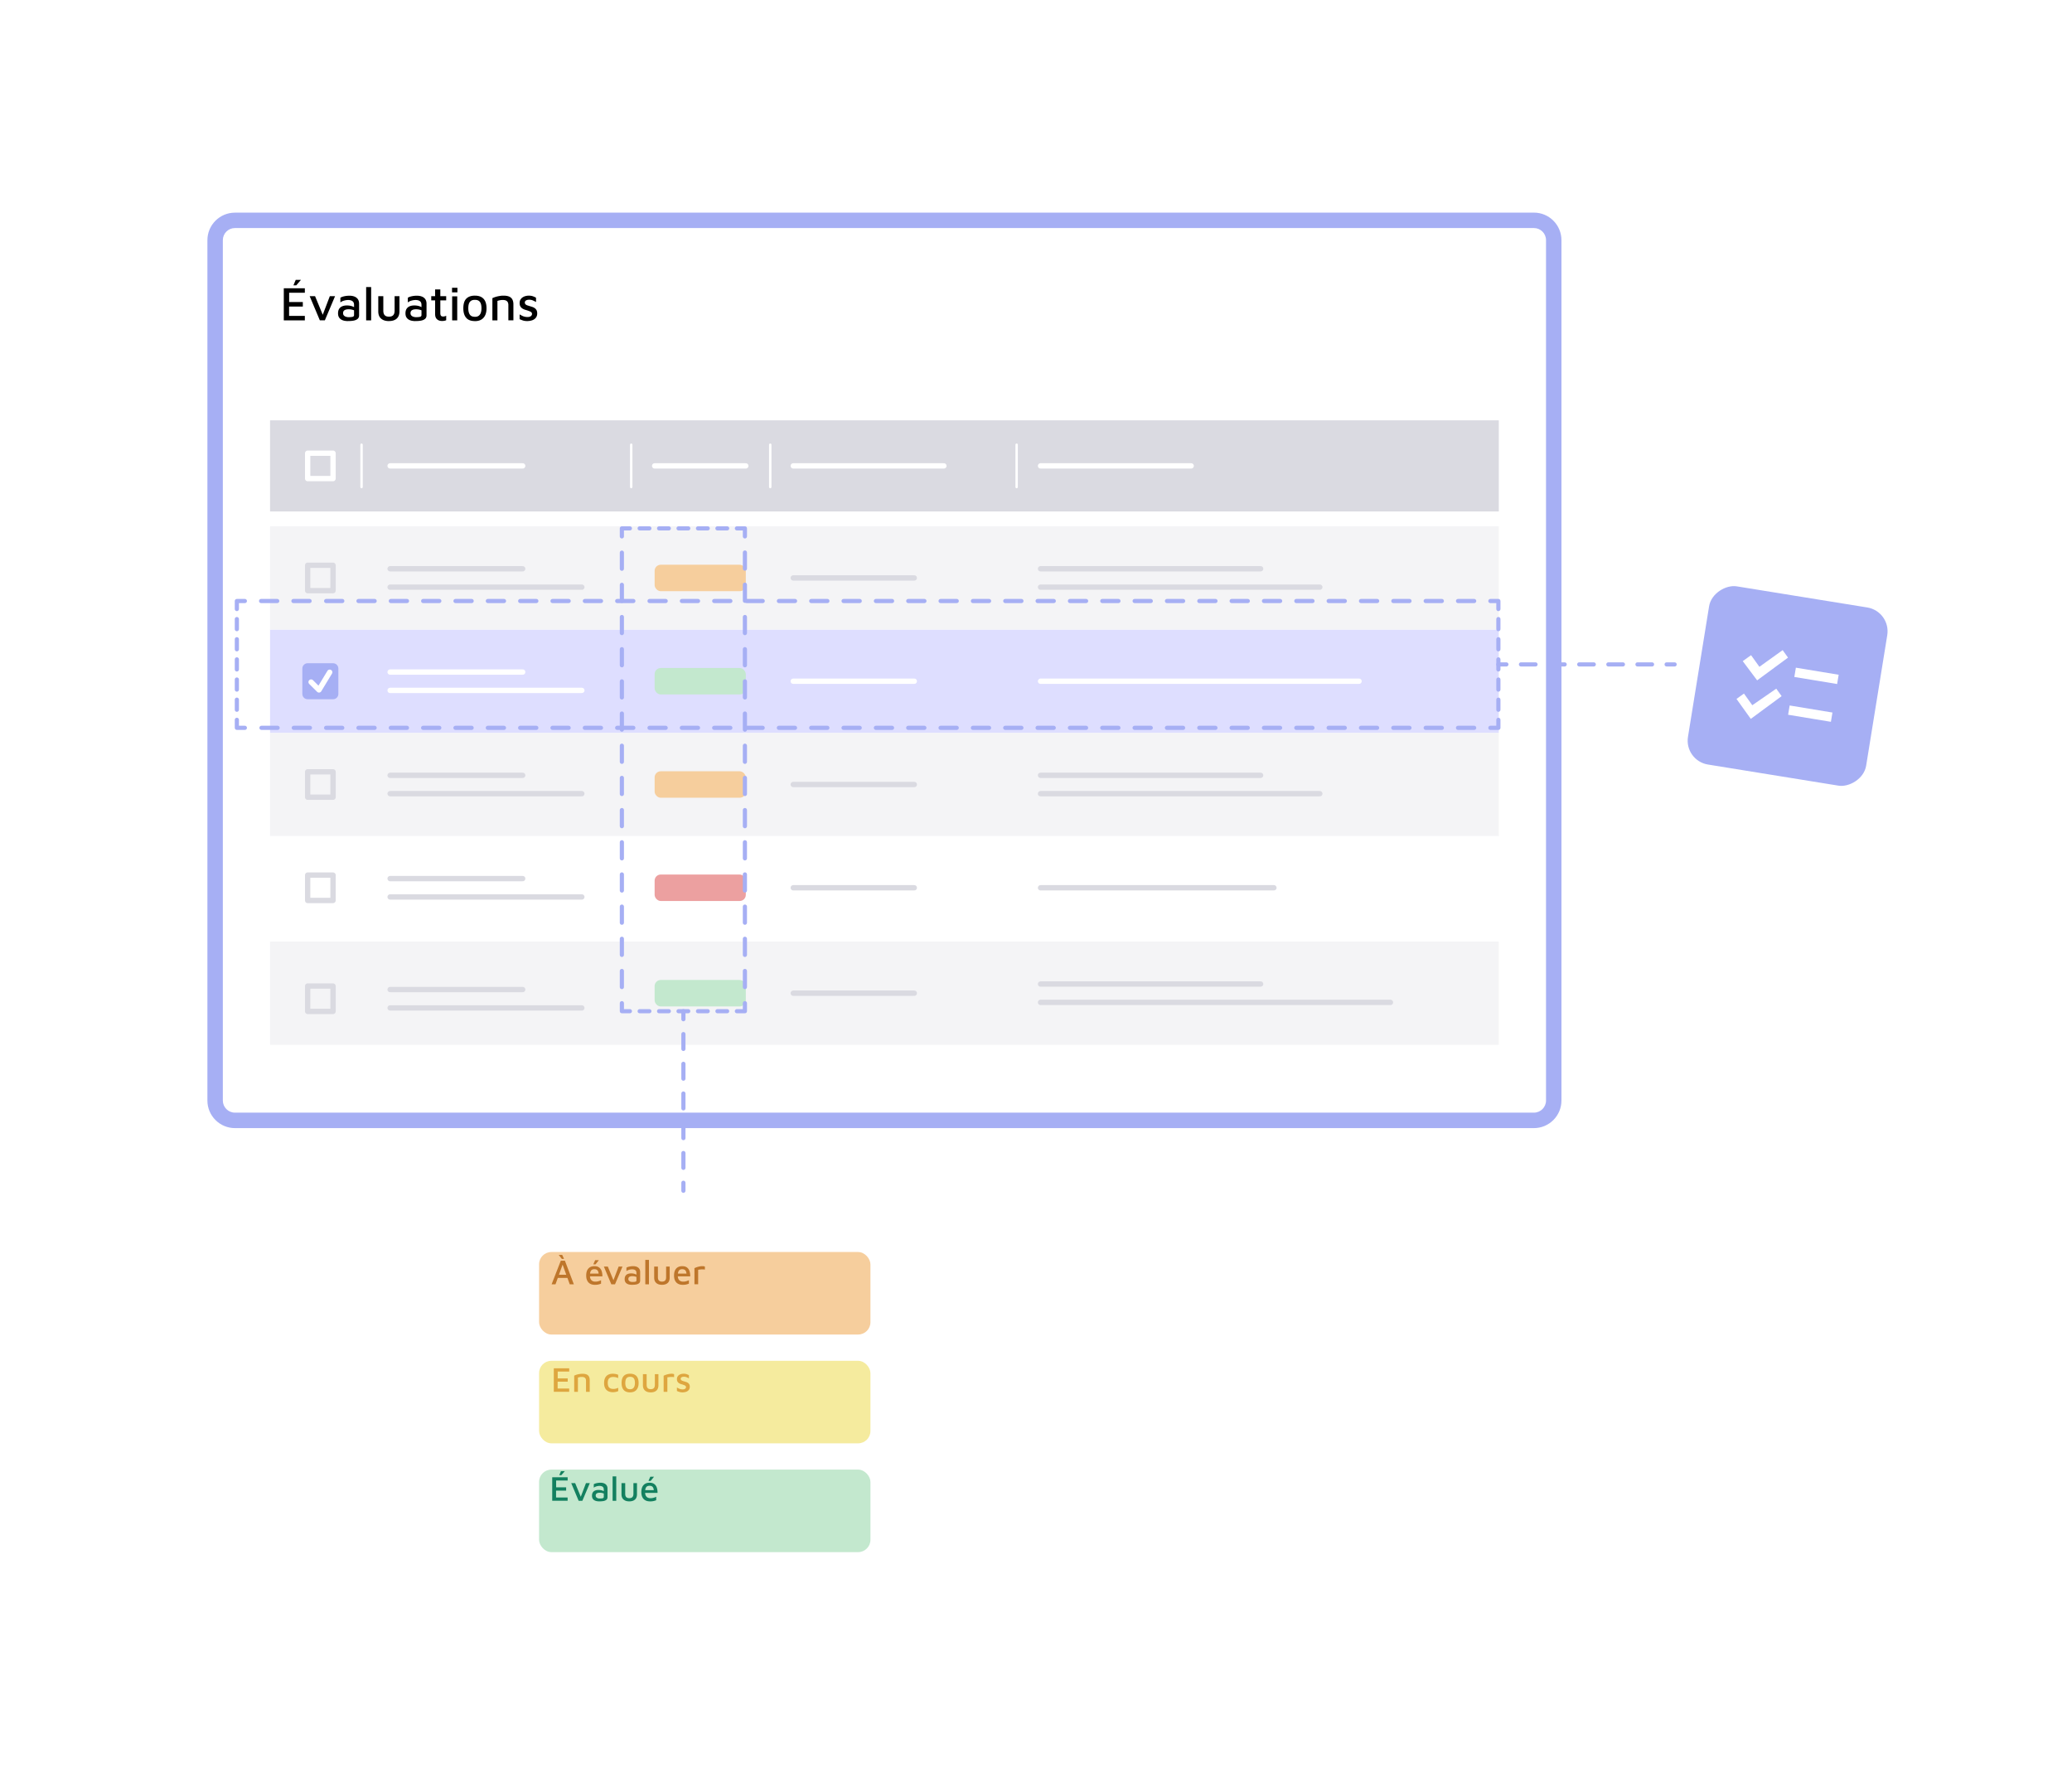 <svg xmlns="http://www.w3.org/2000/svg" id="Calque_1" data-name="Calque 1" viewBox="0 0 645.85 555.41"><defs><filter id="drop-shadow-1" filterUnits="userSpaceOnUse"><feOffset dx="5.24" dy="5.24"/><feGaussianBlur result="blur" stdDeviation="5.24"/><feFlood flood-color="#000" flood-opacity=".2"/><feComposite in2="blur" operator="in"/><feComposite in="SourceGraphic"/></filter><filter id="drop-shadow-2" filterUnits="userSpaceOnUse"><feOffset dx="5.24" dy="5.24"/><feGaussianBlur result="blur-2" stdDeviation="5.24"/><feFlood flood-color="#000" flood-opacity=".2"/><feComposite in2="blur-2" operator="in"/><feComposite in="SourceGraphic"/></filter><filter id="drop-shadow-3" filterUnits="userSpaceOnUse"><feOffset dx="1.42" dy="1.42"/><feGaussianBlur result="blur-3" stdDeviation="1.42"/><feFlood flood-color="#000" flood-opacity=".2"/><feComposite in2="blur-3" operator="in"/><feComposite in="SourceGraphic"/></filter><filter id="drop-shadow-4" filterUnits="userSpaceOnUse"><feOffset dx="6.72" dy="6.72"/><feGaussianBlur result="blur-4" stdDeviation="6.72"/><feFlood flood-color="#000" flood-opacity=".2"/><feComposite in2="blur-4" operator="in"/><feComposite in="SourceGraphic"/></filter><style>.cls-1{stroke-width:.75px}.cls-1,.cls-2,.cls-8{fill:none}.cls-1,.cls-2{stroke:#fff}.cls-1,.cls-2,.cls-8{stroke-linecap:round;stroke-linejoin:round}.cls-10{fill:#f4f4f6}.cls-12{fill:#f6ce9d}.cls-13{fill:#fff}.cls-14{fill:#a6aff4}.cls-15{fill:#be762b}.cls-17{fill:#dea63f}.cls-18{fill:#c3e8ce}.cls-20{fill:#13805f}.cls-2,.cls-8{stroke-width:1.66px}.cls-8{stroke:#dadae1}</style></defs><g style="filter:url(#drop-shadow-1);fill:none"><rect width="417.25" height="280.52" x="61.82" y="63.44" class="cls-13" rx="6.17" ry="6.17"/><path d="M472.89 65.84c2.08 0 3.77 1.69 3.77 3.77v268.18c0 2.08-1.69 3.77-3.77 3.77H67.99c-2.08 0-3.77-1.69-3.77-3.77V69.61c0-2.08 1.69-3.77 3.77-3.77h404.9m0-4.8H67.99c-4.73 0-8.58 3.85-8.58 8.58V337.8c0 4.73 3.85 8.58 8.58 8.58h404.9c4.73 0 8.58-3.85 8.58-8.58V69.61c0-4.73-3.85-8.58-8.58-8.58Z" class="cls-14"/><path d="M78.94 125.77h383v28.41h-383z" style="fill:#dadae1"/><path d="M191.51 133.37v13.2M234.85 133.37v13.2M311.65 133.37v13.2M107.46 133.37v13.2" class="cls-1"/><path d="M116.36 139.97h41.32M198.81 139.97h28.42M242.02 139.97h46.95M319.1 139.97h46.95M90.66 136.02h7.91v7.91h-7.91z" class="cls-2"/><path d="M78.94 191h383v32.19h-383z" style="fill:#dedeff"/><path d="M116.36 204.23h41.32M116.36 209.95h59.76" class="cls-2"/><rect width="28.42" height="8.25" x="198.81" y="202.97" class="cls-18" rx="1.91" ry="1.91"/><path d="M242.02 207.09h37.73M319.1 207.09h99.28" class="cls-2"/><path d="M78.94 223.19h383v32.19h-383z" class="cls-10"/><path d="M90.66 235.33h7.91v7.91h-7.91zM116.36 236.42h41.32M116.36 242.14h59.76M319.1 236.42h68.6M319.1 242.14h87.05" class="cls-8"/><rect width="28.42" height="8.25" x="198.81" y="235.16" class="cls-12" rx="1.91" ry="1.91"/><path d="M242.02 239.28h37.73" class="cls-8"/><path d="M78.94 158.81h383V191h-383z" class="cls-10"/><path d="M90.66 170.95h7.91v7.91h-7.91zM116.36 172.04h41.32M116.36 177.77h59.76M319.1 172.04h68.6M319.1 177.77h87.05" class="cls-8"/><rect width="28.42" height="8.25" x="198.81" y="170.78" class="cls-12" rx="1.91" ry="1.91"/><path d="M242.02 174.9h37.73" class="cls-8"/><path d="M78.94 255.37h383v32.19h-383z" class="cls-13"/><path d="M90.66 267.52h7.91v7.91h-7.91zM116.36 268.61h41.32M116.36 274.33h59.76" class="cls-8"/><rect width="28.42" height="8.25" x="198.81" y="267.34" rx="1.91" ry="1.91" style="fill:#eca0a0"/><path d="M319.1 271.47h72.74M242.02 271.47h37.73" class="cls-8"/><path d="M78.94 288.24h383v32.19h-383z" class="cls-10"/><path d="M90.66 302.1h7.91v7.91h-7.91zM319.1 301.47h68.6M319.1 307.19h109.07M116.36 303.19h41.32M116.36 308.92h59.76" class="cls-8"/><rect width="28.42" height="8.25" x="198.81" y="300.21" class="cls-18" rx="1.91" ry="1.91"/><path d="M242.02 304.33h37.73" class="cls-8"/><rect width="9.57" height="9.57" x="89.83" y="202.31" class="cls-14" rx=".83" ry=".83"/><path d="M98.57 203.14v7.91h-7.91v-7.91h7.91m0-1.66h-7.91c-.92 0-1.66.74-1.66 1.66v7.91c0 .92.74 1.66 1.66 1.66h7.91c.92 0 1.66-.74 1.66-1.66v-7.91c0-.92-.74-1.66-1.66-1.66Z" class="cls-14"/><path d="m91.73 207.35 2.46 2.45 3.34-5.51" style="stroke-width:1.66px;stroke-linecap:round;stroke-linejoin:round;stroke:#fff;fill:none"/></g><path d="M232.19 315.83h-2.5c-.36 0-.65-.29-.65-.65s.29-.65.65-.65h1.85v-1.85c0-.36.29-.65.65-.65s.65.29.65.65v2.5c0 .36-.29.65-.65.65ZM226.66 315.83h-3.03c-.36 0-.65-.29-.65-.65s.29-.65.65-.65h3.03c.36 0 .65.29.65.65s-.29.65-.65.65Zm-6.06 0h-3.03c-.36 0-.65-.29-.65-.65s.29-.65.65-.65h3.03c.36 0 .65.29.65.65s-.29.65-.65.65ZM214.53 315.83h-3.03c-.36 0-.65-.29-.65-.65s.29-.65.65-.65h3.03c.36 0 .65.29.65.65s-.29.65-.65.65Zm-6.06 0h-3.03c-.36 0-.65-.29-.65-.65s.29-.65.65-.65h3.03c.36 0 .65.29.65.65s-.29.65-.65.65Zm-6.06 0h-3.03c-.36 0-.65-.29-.65-.65s.29-.65.65-.65h3.03c.36 0 .65.29.65.65s-.29.65-.65.65ZM196.34 315.83h-2.5c-.36 0-.65-.29-.65-.65v-2.5c0-.36.29-.65.65-.65s.65.29.65.65v1.85h1.85c.36 0 .65.29.65.65s-.29.65-.65.65ZM193.84 308.31c-.36 0-.65-.29-.65-.65v-5.02c0-.36.29-.65.65-.65s.65.29.65.65v5.02c0 .36-.29.65-.65.65Zm0-10.03c-.36 0-.65-.29-.65-.65v-5.02c0-.36.29-.65.65-.65s.65.29.65.65v5.02c0 .36-.29.65-.65.65ZM193.84 288.25c-.36 0-.65-.29-.65-.65v-5.02c0-.36.29-.65.65-.65s.65.29.65.65v5.02c0 .36-.29.65-.65.65Zm0-10.03c-.36 0-.65-.29-.65-.65v-5.02c0-.36.29-.65.65-.65s.65.29.65.65v5.02c0 .36-.29.65-.65.65Zm0-10.03c-.36 0-.65-.29-.65-.65v-5.02c0-.36.29-.65.65-.65s.65.29.65.65v5.02c0 .36-.29.65-.65.65Zm0-10.03c-.36 0-.65-.29-.65-.65v-5.02c0-.36.29-.65.65-.65s.65.29.65.65v5.02c0 .36-.29.65-.65.65Zm0-10.03c-.36 0-.65-.29-.65-.65v-5.02c0-.36.29-.65.65-.65s.65.29.65.65v5.02c0 .36-.29.65-.65.65Zm0-10.03c-.36 0-.65-.29-.65-.65v-5.02c0-.36.29-.65.65-.65s.65.29.65.65v5.02c0 .36-.29.65-.65.65Zm0-10.03c-.36 0-.65-.29-.65-.65v-5.02c0-.36.29-.65.65-.65s.65.29.65.65v5.02c0 .36-.29.65-.65.65Zm0-10.03c-.36 0-.65-.29-.65-.65v-5.02c0-.36.29-.65.65-.65s.65.29.65.65v5.02c0 .36-.29.65-.65.65Zm0-10.03c-.36 0-.65-.29-.65-.65v-5.02c0-.36.29-.65.65-.65s.65.29.65.65v5.02c0 .36-.29.65-.65.65Zm0-10.03c-.36 0-.65-.29-.65-.65v-5.02c0-.36.29-.65.65-.65s.65.29.65.65v5.02c0 .36-.29.65-.65.65Zm0-10.03c-.36 0-.65-.29-.65-.65v-5.02c0-.36.29-.65.65-.65s.65.29.65.65v5.02c0 .36-.29.65-.65.65Zm0-10.03c-.36 0-.65-.29-.65-.65v-5.02c0-.36.29-.65.65-.65s.65.29.65.65v5.02c0 .36-.29.65-.65.65ZM193.84 167.84c-.36 0-.65-.29-.65-.65v-2.5c0-.36.29-.65.65-.65h2.5c.36 0 .65.29.65.65s-.29.65-.65.65h-1.85v1.85c0 .36-.29.65-.65.65ZM208.47 165.34h-3.03c-.36 0-.65-.29-.65-.65s.29-.65.65-.65h3.03c.36 0 .65.29.65.65s-.29.65-.65.65Zm-6.06 0h-3.03c-.36 0-.65-.29-.65-.65s.29-.65.65-.65h3.03c.36 0 .65.29.65.65s-.29.65-.65.65ZM226.66 165.34h-3.03c-.36 0-.65-.29-.65-.65s.29-.65.65-.65h3.03c.36 0 .65.29.65.65s-.29.65-.65.65Zm-6.06 0h-3.03c-.36 0-.65-.29-.65-.65s.29-.65.65-.65h3.03c.36 0 .65.29.65.65s-.29.65-.65.65Zm-6.06 0h-3.03c-.36 0-.65-.29-.65-.65s.29-.65.65-.65h3.03c.36 0 .65.29.65.65s-.29.65-.65.65ZM232.19 167.84c-.36 0-.65-.29-.65-.65v-1.85h-1.85c-.36 0-.65-.29-.65-.65s.29-.65.65-.65h2.5c.36 0 .65.29.65.65v2.5c0 .36-.29.65-.65.65ZM232.19 187.91c-.36 0-.65-.29-.65-.65v-5.02c0-.36.29-.65.65-.65s.65.29.65.65v5.02c0 .36-.29.65-.65.65Zm0-10.03c-.36 0-.65-.29-.65-.65v-5.02c0-.36.29-.65.65-.65s.65.29.65.65v5.02c0 .36-.29.65-.65.65ZM232.19 308.31c-.36 0-.65-.29-.65-.65v-5.02c0-.36.29-.65.65-.65s.65.29.65.65v5.02c0 .36-.29.65-.65.65Zm0-10.03c-.36 0-.65-.29-.65-.65v-5.02c0-.36.29-.65.65-.65s.65.29.65.65v5.02c0 .36-.29.65-.65.65Zm0-10.03c-.36 0-.65-.29-.65-.65v-5.02c0-.36.29-.65.65-.65s.65.29.65.65v5.02c0 .36-.29.65-.65.65Zm0-10.03c-.36 0-.65-.29-.65-.65v-5.02c0-.36.29-.65.65-.65s.65.29.65.65v5.02c0 .36-.29.65-.65.65Zm0-10.03c-.36 0-.65-.29-.65-.65v-5.02c0-.36.29-.65.65-.65s.65.29.65.65v5.02c0 .36-.29.65-.65.65Zm0-10.03c-.36 0-.65-.29-.65-.65v-5.02c0-.36.29-.65.65-.65s.65.29.65.65v5.02c0 .36-.29.65-.65.65Zm0-10.03c-.36 0-.65-.29-.65-.65v-5.02c0-.36.29-.65.65-.65s.65.29.65.65v5.02c0 .36-.29.65-.65.65Zm0-10.03c-.36 0-.65-.29-.65-.65v-5.02c0-.36.29-.65.65-.65s.65.29.65.65v5.02c0 .36-.29.65-.65.65Zm0-10.03c-.36 0-.65-.29-.65-.65v-5.02c0-.36.29-.65.65-.65s.65.29.65.65v5.02c0 .36-.29.65-.65.65Zm0-10.03c-.36 0-.65-.29-.65-.65v-5.02c0-.36.29-.65.65-.65s.65.29.65.65v5.02c0 .36-.29.65-.65.65Zm0-10.03c-.36 0-.65-.29-.65-.65v-5.02c0-.36.29-.65.65-.65s.65.29.65.65v5.02c0 .36-.29.65-.65.65Zm0-10.03c-.36 0-.65-.29-.65-.65v-5.02c0-.36.29-.65.65-.65s.65.29.65.65v5.02c0 .36-.29.65-.65.65Z" class="cls-14"/><g style="filter:url(#drop-shadow-2);fill:none"><rect width="111.53" height="118.42" x="157.25" y="371.14" class="cls-13" rx="3.57" ry="3.57"/><g style="filter:url(#drop-shadow-3);fill:none"><rect width="103.29" height="25.72" x="161.37" y="383.58" class="cls-12" rx="3.84" ry="3.84"/><rect width="103.29" height="25.72" x="161.37" y="417.49" rx="3.84" ry="3.84" style="fill:#f5eb9e"/><rect width="103.29" height="25.72" x="161.37" y="451.4" class="cls-18" rx="3.84" ry="3.84"/></g></g><path d="m171.94 400.3 2.86-7.34h1.29l2.78 7.34h-1.28l-2.45-6.74.46-.04-2.45 6.79h-1.21Zm1.41-1.99.35-.99h3.49l.1.99h-3.94Zm1.78-5.92-.98-1.25h1.09l.57 1.25h-.68ZM185.37 400.46c-.54 0-1.01-.11-1.41-.33-.4-.22-.71-.55-.92-.98-.22-.43-.32-.96-.32-1.58 0-.96.23-1.69.68-2.18.45-.5 1.08-.74 1.89-.74.59 0 1.07.13 1.44.4.37.26.63.63.8 1.11.16.47.24 1.02.24 1.66h-4.34l-.03-.86h3.5l-.28.27c-.02-.56-.14-.98-.35-1.24-.21-.26-.55-.39-1-.39-.29 0-.54.06-.75.18-.21.12-.36.33-.47.62-.11.29-.16.69-.16 1.19 0 .62.14 1.08.43 1.4.29.32.71.48 1.26.48.25 0 .48-.02.7-.07s.42-.1.6-.17.34-.14.47-.2v1.07c-.26.11-.55.2-.87.27-.32.07-.69.1-1.09.1Zm-.43-6.38.57-1.3h1.16l-1.04 1.3h-.68ZM190.55 400.3l-2.32-5.52h1.23l1.89 4.59-.28.03 1.76-4.62h1.2l-2.33 5.52h-1.15ZM196.96 400.46c-.29 0-.56-.03-.82-.08s-.5-.15-.72-.28c-.22-.13-.39-.31-.52-.54s-.19-.52-.19-.86c0-.41.08-.75.24-1.01.16-.26.39-.46.69-.59.3-.13.66-.2 1.08-.2.28 0 .53.02.75.07.22.04.43.1.61.18.18.08.33.16.46.26l.12.76c-.16-.11-.38-.2-.65-.28a3.07 3.07 0 0 0-.88-.12c-.42 0-.74.07-.95.22-.22.15-.32.37-.32.66 0 .22.06.4.19.53.12.14.28.23.47.3.19.06.38.09.59.09.43 0 .75-.03.96-.09.21-.06.31-.19.31-.41v-2.31c0-.39-.12-.67-.35-.85-.23-.18-.57-.27-1-.27-.31 0-.63.05-.96.15-.33.1-.6.24-.81.41v-1.08c.21-.14.5-.25.9-.34.39-.08.8-.13 1.22-.13.21 0 .41.02.62.06.21.04.41.1.59.19.18.08.35.2.49.34s.25.32.34.52c.08.21.12.45.12.73v2.64c0 .36-.11.64-.34.83-.22.19-.53.33-.91.4s-.81.1-1.3.1ZM202.28 400.3h-1.14v-7.61h1.14v7.61ZM206.35 400.46c-.51 0-.94-.08-1.3-.25-.36-.17-.64-.41-.84-.74-.2-.33-.3-.74-.3-1.23v-3.46h1.16v3.3c0 .47.1.82.31 1.04.21.22.53.34.97.34s.76-.11.97-.34c.21-.22.31-.57.31-1.04v-3.3h1.11v3.46c0 .73-.21 1.29-.63 1.66-.42.37-1.01.56-1.77.56ZM212.75 400.46c-.54 0-1.01-.11-1.41-.33-.4-.22-.71-.55-.92-.98-.22-.43-.32-.96-.32-1.58 0-.96.23-1.69.68-2.18.45-.5 1.08-.74 1.89-.74.59 0 1.07.13 1.44.4.37.26.63.63.8 1.11.16.47.24 1.02.24 1.66h-4.34l-.03-.86h3.5l-.28.27c-.02-.56-.14-.98-.35-1.24-.21-.26-.55-.39-1-.39-.29 0-.54.06-.75.18-.21.12-.36.33-.47.62-.11.29-.16.69-.16 1.19 0 .62.14 1.08.43 1.4.29.32.71.48 1.26.48.25 0 .48-.02.7-.07s.42-.1.6-.17.34-.14.47-.2v1.07c-.26.11-.55.2-.87.27-.32.07-.69.1-1.09.1ZM216.46 400.3v-5.02c.1-.06.27-.14.53-.24.26-.1.56-.19.91-.27.35-.08.71-.12 1.07-.12.18 0 .33.01.45.04s.22.06.3.1v.92c-.17-.02-.34-.04-.53-.05-.18-.01-.37-.01-.55 0s-.36.03-.54.05c-.18.02-.34.04-.48.07v4.51h-1.16Z" class="cls-15"/><path d="M172.62 433.83v-7.34h4.81v1.02h-3.59v2.12h3.12v1.03h-3.14v2.13h3.6v1.02h-4.81ZM179.01 428.76c.16-.08.34-.16.54-.23s.42-.13.64-.18.46-.09.69-.12c.23-.03.46-.04.68-.04.52 0 .95.07 1.28.21.33.14.58.36.74.66s.24.67.24 1.12v3.65h-1.16v-3.5c0-.14-.02-.28-.05-.41a.872.872 0 0 0-.19-.37.94.94 0 0 0-.4-.27c-.17-.07-.4-.1-.68-.1-.2 0-.4.02-.61.05-.21.04-.41.09-.59.15v4.44h-1.16v-5.07ZM191.01 433.94c-.34 0-.67-.05-.99-.14s-.61-.25-.87-.47c-.26-.22-.47-.51-.62-.87-.15-.36-.23-.82-.23-1.36s.07-1.02.22-1.4c.15-.37.35-.67.6-.9.26-.22.55-.38.87-.48.33-.1.66-.14 1.01-.14.29 0 .59.03.88.08.29.06.56.14.81.25v1.03c-.25-.11-.5-.2-.75-.26s-.51-.09-.78-.09c-.57 0-1 .14-1.29.43-.29.29-.43.75-.43 1.39s.14 1.14.41 1.45c.28.3.72.46 1.35.46.27 0 .54-.03.79-.1.26-.07.49-.16.71-.26v1.03c-.26.12-.52.21-.8.26-.28.06-.58.09-.89.09ZM196.4 433.99c-.89 0-1.56-.25-2-.76-.44-.51-.65-1.23-.65-2.17 0-1 .23-1.73.68-2.19.45-.47 1.1-.7 1.95-.7.61 0 1.11.11 1.51.34s.69.55.88.98.29.96.29 1.57c0 .93-.23 1.65-.69 2.16-.46.51-1.11.76-1.96.76Zm-.01-.98c.37 0 .67-.08.89-.25s.38-.39.48-.69c.1-.29.15-.63.15-1.01 0-.42-.05-.78-.15-1.07-.1-.29-.26-.5-.48-.64-.22-.14-.51-.21-.88-.21s-.66.08-.88.23c-.22.15-.38.37-.47.66s-.14.63-.14 1.03c0 .61.11 1.09.34 1.43s.61.52 1.16.52ZM202.84 433.99c-.51 0-.94-.08-1.3-.25-.36-.17-.64-.41-.84-.74-.2-.33-.3-.74-.3-1.23v-3.46h1.16v3.3c0 .47.1.82.31 1.04.21.22.53.34.97.34s.76-.11.97-.34c.21-.22.31-.57.31-1.04v-3.3h1.11v3.46c0 .73-.21 1.29-.63 1.66-.42.37-1.01.56-1.77.56ZM206.86 433.83v-5.02c.1-.06.27-.14.53-.24.26-.1.56-.19.91-.27.35-.08.71-.12 1.07-.12.18 0 .33.01.45.04s.22.06.3.1v.92c-.17-.02-.34-.04-.53-.05-.18-.01-.37-.01-.55 0s-.36.03-.54.05c-.18.02-.34.04-.48.07v4.51h-1.16ZM212.82 433.99c-.4 0-.73-.04-1.01-.13-.28-.08-.54-.19-.81-.31v-1.09c.19.12.38.22.56.31a2.82 2.82 0 0 0 1.26.29c.32 0 .56-.07.74-.2.18-.13.27-.3.27-.5 0-.17-.06-.3-.17-.4-.11-.1-.26-.18-.43-.24s-.36-.13-.55-.2c-.2-.05-.4-.11-.59-.18-.2-.07-.38-.16-.54-.29s-.3-.28-.4-.47c-.1-.19-.15-.43-.15-.7 0-.31.06-.57.19-.79.12-.22.29-.39.49-.53s.43-.23.67-.3c.25-.06.49-.09.72-.09.39 0 .71.05.95.14.25.09.49.19.72.32v.99c-.25-.14-.5-.26-.74-.36s-.51-.15-.81-.15c-.29 0-.52.05-.72.16-.19.11-.29.26-.29.47 0 .18.05.32.16.42s.25.18.42.24c.17.06.36.12.56.18.18.06.37.12.57.18.2.06.38.15.55.27.17.12.31.27.41.46.11.19.16.44.16.75 0 .41-.12.74-.32 1-.21.26-.48.44-.82.56-.34.12-.69.18-1.05.18Z" class="cls-17"/><path d="M172.13 467.79v-7.34h4.81v1.02h-3.59v2.12h3.12v1.03h-3.14v2.13h3.6v1.02h-4.81Zm2.2-8 .53-1.25h1.2l-1.08 1.25h-.65ZM180.37 467.79l-2.32-5.52h1.23l1.89 4.59-.28.03 1.76-4.62h1.2l-2.33 5.52h-1.15ZM186.78 467.96c-.29 0-.56-.03-.82-.08s-.5-.15-.72-.28c-.22-.13-.39-.31-.52-.54s-.19-.52-.19-.86c0-.41.08-.75.24-1.01.16-.26.39-.46.69-.59.3-.13.66-.2 1.08-.2.28 0 .53.02.75.07.22.04.43.1.61.18.18.08.33.16.46.26l.12.76c-.16-.11-.38-.2-.65-.28a3.07 3.07 0 0 0-.88-.12c-.42 0-.74.07-.95.22-.22.15-.32.37-.32.66 0 .22.06.4.19.53.12.14.28.23.47.3.19.06.38.09.59.09.43 0 .75-.03.96-.09.21-.06.31-.19.31-.41v-2.31c0-.39-.12-.67-.35-.85-.23-.18-.57-.27-1-.27-.31 0-.63.05-.96.15-.33.1-.6.24-.81.41v-1.08c.21-.14.5-.25.9-.34.39-.08.8-.13 1.22-.13.21 0 .41.02.62.06.21.04.41.1.59.19.18.08.35.2.49.34s.25.32.34.52c.08.21.12.45.12.73v2.64c0 .36-.11.64-.34.83-.22.19-.53.33-.91.4s-.81.1-1.3.1ZM192.09 467.79h-1.14v-7.61h1.14v7.61ZM196.16 467.96c-.51 0-.94-.08-1.3-.25-.36-.17-.64-.41-.84-.74-.2-.33-.3-.74-.3-1.23v-3.46h1.16v3.3c0 .47.1.82.31 1.04.21.22.53.34.97.34s.76-.11.97-.34c.21-.22.31-.57.31-1.04v-3.3h1.11v3.46c0 .73-.21 1.29-.63 1.66-.42.37-1.01.56-1.77.56ZM202.56 467.96c-.54 0-1.01-.11-1.41-.33-.4-.22-.71-.55-.92-.98-.22-.43-.32-.96-.32-1.58 0-.96.23-1.69.68-2.18.45-.5 1.08-.74 1.89-.74.59 0 1.07.13 1.44.4.37.26.63.63.8 1.11.16.47.24 1.02.24 1.66h-4.34l-.03-.86h3.5l-.28.27c-.02-.56-.14-.98-.35-1.24-.21-.26-.55-.39-1-.39-.29 0-.54.06-.75.18-.21.12-.36.33-.47.62-.11.29-.16.69-.16 1.19 0 .62.14 1.08.43 1.4.29.32.71.48 1.26.48.25 0 .48-.02.7-.07s.42-.1.6-.17.34-.14.47-.2v1.07c-.26.11-.55.2-.87.27-.32.07-.69.1-1.09.1Zm-.43-6.38.57-1.3h1.16l-1.04 1.3h-.68Z" class="cls-20"/><path d="M213.02 318.33c-.36 0-.65-.29-.65-.65v-2.5c0-.36.29-.65.65-.65s.65.29.65.65v2.5c0 .36-.29.65-.65.65ZM213.02 336.86c-.36 0-.65-.29-.65-.65v-4.63c0-.36.29-.65.65-.65s.65.29.65.65v4.63c0 .36-.29.65-.65.65Zm0-9.27c-.36 0-.65-.29-.65-.65v-4.63c0-.36.29-.65.65-.65s.65.29.65.65v4.63c0 .36-.29.65-.65.65ZM213.02 364.66c-.36 0-.65-.29-.65-.65v-4.63c0-.36.29-.65.65-.65s.65.29.65.65v4.63c0 .36-.29.65-.65.65Zm0-9.27c-.36 0-.65-.29-.65-.65v-4.63c0-.36.29-.65.65-.65s.65.29.65.65v4.63c0 .36-.29.65-.65.65Zm0-9.27c-.36 0-.65-.29-.65-.65v-4.63c0-.36.29-.65.65-.65s.65.29.65.65v4.63c0 .36-.29.65-.65.65ZM213.02 371.8c-.36 0-.65-.29-.65-.65v-2.5c0-.36.29-.65.65-.65s.65.29.65.65v2.5c0 .36-.29.65-.65.65ZM469.55 207.74h-2.5c-.36 0-.65-.29-.65-.65s.29-.65.65-.65h2.5c.36 0 .65.29.65.65s-.29.65-.65.65ZM487.71 207.74h-4.54c-.36 0-.65-.29-.65-.65s.29-.65.65-.65h4.54c.36 0 .65.29.65.65s-.29.65-.65.65Zm-9.08 0h-4.54c-.36 0-.65-.29-.65-.65s.29-.65.65-.65h4.54c.36 0 .65.29.65.65s-.29.65-.65.65ZM514.95 207.74h-4.54c-.36 0-.65-.29-.65-.65s.29-.65.65-.65h4.54c.36 0 .65.29.65.65s-.29.65-.65.65Zm-9.08 0h-4.54c-.36 0-.65-.29-.65-.65s.29-.65.65-.65h4.54c.36 0 .65.29.65.65s-.29.65-.65.65Zm-9.08 0h-4.54c-.36 0-.65-.29-.65-.65s.29-.65.65-.65h4.54c.36 0 .65.29.65.65s-.29.65-.65.65ZM521.99 207.74h-2.5c-.36 0-.65-.29-.65-.65s.29-.65.65-.65h2.5c.36 0 .65.29.65.65s-.29.65-.65.65ZM467.05 227.51h-2.5c-.36 0-.65-.29-.65-.65s.29-.65.65-.65h1.85v-1.85c0-.36.29-.65.65-.65s.65.29.65.65v2.5c0 .36-.29.65-.65.65ZM459.51 227.51h-5.04c-.36 0-.65-.29-.65-.65s.29-.65.65-.65h5.04c.36 0 .65.29.65.65s-.29.65-.65.65Zm-10.08 0h-5.04c-.36 0-.65-.29-.65-.65s.29-.65.65-.65h5.04c.36 0 .65.29.65.65s-.29.65-.65.65ZM439.34 227.51h-5.04c-.36 0-.65-.29-.65-.65s.29-.65.65-.65h5.04c.36 0 .65.29.65.65s-.29.65-.65.65Zm-10.08 0h-5.04c-.36 0-.65-.29-.65-.65s.29-.65.65-.65h5.04c.36 0 .65.29.65.65s-.29.65-.65.65Zm-10.08 0h-5.04c-.36 0-.65-.29-.65-.65s.29-.65.65-.65h5.04c.36 0 .65.29.65.65s-.29.65-.65.65Zm-10.08 0h-5.04c-.36 0-.65-.29-.65-.65s.29-.65.65-.65h5.04c.36 0 .65.29.65.65s-.29.65-.65.65Zm-10.08 0h-5.04c-.36 0-.65-.29-.65-.65s.29-.65.65-.65h5.04c.36 0 .65.29.65.65s-.29.65-.65.65Zm-10.08 0h-5.04c-.36 0-.65-.29-.65-.65s.29-.65.65-.65h5.04c.36 0 .65.29.65.65s-.29.65-.65.65Zm-10.08 0h-5.04c-.36 0-.65-.29-.65-.65s.29-.65.65-.65h5.04c.36 0 .65.29.65.65s-.29.65-.65.65Zm-10.08 0h-5.04c-.36 0-.65-.29-.65-.65s.29-.65.65-.65h5.04c.36 0 .65.29.65.65s-.29.65-.65.65Zm-10.08 0h-5.04c-.36 0-.65-.29-.65-.65s.29-.65.65-.65h5.04c.36 0 .65.29.65.65s-.29.65-.65.65Zm-10.08 0h-5.04c-.36 0-.65-.29-.65-.65s.29-.65.65-.65h5.04c.36 0 .65.29.65.65s-.29.65-.65.65Zm-10.08 0h-5.04c-.36 0-.65-.29-.65-.65s.29-.65.65-.65h5.04c.36 0 .65.29.65.65s-.29.65-.65.65Zm-10.08 0h-5.04c-.36 0-.65-.29-.65-.65s.29-.65.65-.65h5.04c.36 0 .65.29.65.65s-.29.65-.65.65Zm-10.08 0h-5.04c-.36 0-.65-.29-.65-.65s.29-.65.65-.65h5.04c.36 0 .65.29.65.65s-.29.65-.65.65Zm-10.08 0h-5.04c-.36 0-.65-.29-.65-.65s.29-.65.65-.65h5.04c.36 0 .65.29.65.65s-.29.65-.65.65Zm-10.08 0h-5.04c-.36 0-.65-.29-.65-.65s.29-.65.65-.65h5.04c.36 0 .65.29.65.65s-.29.65-.65.65Zm-10.08 0h-5.04c-.36 0-.65-.29-.65-.65s.29-.65.65-.65h5.04c.36 0 .65.29.65.65s-.29.65-.65.65Zm-10.08 0h-5.04c-.36 0-.65-.29-.65-.65s.29-.65.65-.65h5.04c.36 0 .65.29.65.65s-.29.65-.65.65Zm-10.08 0h-5.04c-.36 0-.65-.29-.65-.65s.29-.65.65-.65h5.04c.36 0 .65.29.65.65s-.29.65-.65.65Zm-10.08 0h-5.04c-.36 0-.65-.29-.65-.65s.29-.65.65-.65h5.04c.36 0 .65.29.65.65s-.29.65-.65.65Zm-10.08 0h-5.04c-.36 0-.65-.29-.65-.65s.29-.65.65-.65h5.04c.36 0 .65.29.65.65s-.29.65-.65.65Zm-10.08 0h-5.04c-.36 0-.65-.29-.65-.65s.29-.65.65-.65h5.04c.36 0 .65.29.65.65s-.29.65-.65.65Zm-10.08 0h-5.04c-.36 0-.65-.29-.65-.65s.29-.65.65-.65h5.04c.36 0 .65.29.65.65s-.29.65-.65.65Zm-10.08 0h-5.04c-.36 0-.65-.29-.65-.65s.29-.65.65-.65h5.04c.36 0 .65.29.65.65s-.29.65-.65.65Zm-10.08 0h-5.04c-.36 0-.65-.29-.65-.65s.29-.65.65-.65h5.04c.36 0 .65.29.65.65s-.29.65-.65.65Zm-10.08 0h-5.04c-.36 0-.65-.29-.65-.65s.29-.65.65-.65h5.04c.36 0 .65.29.65.65s-.29.65-.65.65Zm-10.08 0h-5.04c-.36 0-.65-.29-.65-.65s.29-.65.65-.65h5.04c.36 0 .65.29.65.65s-.29.65-.65.65Zm-10.08 0h-5.04c-.36 0-.65-.29-.65-.65s.29-.65.65-.65h5.04c.36 0 .65.29.65.65s-.29.65-.65.65Zm-10.08 0h-5.04c-.36 0-.65-.29-.65-.65s.29-.65.65-.65h5.04c.36 0 .65.29.65.65s-.29.65-.65.65Zm-10.08 0h-5.04c-.36 0-.65-.29-.65-.65s.29-.65.65-.65h5.04c.36 0 .65.29.65.65s-.29.65-.65.65Zm-10.08 0h-5.04c-.36 0-.65-.29-.65-.65s.29-.65.65-.65h5.04c.36 0 .65.29.65.65s-.29.65-.65.65Zm-10.08 0h-5.04c-.36 0-.65-.29-.65-.65s.29-.65.65-.65h5.04c.36 0 .65.29.65.65s-.29.65-.65.65Zm-10.08 0h-5.04c-.36 0-.65-.29-.65-.65s.29-.65.65-.65h5.04c.36 0 .65.29.65.65s-.29.65-.65.65Zm-10.08 0h-5.04c-.36 0-.65-.29-.65-.65s.29-.65.65-.65h5.04c.36 0 .65.29.65.65s-.29.65-.65.65Zm-10.08 0h-5.04c-.36 0-.65-.29-.65-.65s.29-.65.65-.65h5.04c.36 0 .65.29.65.65s-.29.65-.65.65Zm-10.08 0h-5.04c-.36 0-.65-.29-.65-.65s.29-.65.65-.65h5.04c.36 0 .65.29.65.65s-.29.65-.65.65Zm-10.08 0H81.5c-.36 0-.65-.29-.65-.65s.29-.65.65-.65h5.04c.36 0 .65.29.65.65s-.29.65-.65.65ZM76.33 227.51h-2.5c-.36 0-.65-.29-.65-.65v-2.5c0-.36.29-.65.65-.65s.65.29.65.65v1.85h1.85c.36 0 .65.29.65.65s-.29.65-.65.65ZM73.83 221.87c-.36 0-.65-.29-.65-.65v-3.14c0-.36.29-.65.65-.65s.65.29.65.65v3.14c0 .36-.29.65-.65.65Zm0-6.28c-.36 0-.65-.29-.65-.65v-3.14c0-.36.29-.65.65-.65s.65.29.65.65v3.14c0 .36-.29.65-.65.65ZM73.83 209.31c-.36 0-.65-.29-.65-.65v-3.14c0-.36.29-.65.65-.65s.65.29.65.65v3.14c0 .36-.29.65-.65.65Zm0-6.28c-.36 0-.65-.29-.65-.65v-3.14c0-.36.29-.65.65-.65s.65.29.65.65v3.14c0 .36-.29.65-.65.65Zm0-6.28c-.36 0-.65-.29-.65-.65v-3.14c0-.36.29-.65.65-.65s.65.29.65.65v3.14c0 .36-.29.65-.65.65ZM73.83 190.48c-.36 0-.65-.29-.65-.65v-2.5c0-.36.29-.65.65-.65h2.5c.36 0 .65.29.65.65s-.29.65-.65.65h-1.85v1.85c0 .36-.29.65-.65.65ZM96.5 187.98h-5.04c-.36 0-.65-.29-.65-.65s.29-.65.65-.65h5.04c.36 0 .65.29.65.65s-.29.65-.65.65Zm-10.08 0h-5.04c-.36 0-.65-.29-.65-.65s.29-.65.65-.65h5.04c.36 0 .65.29.65.65s-.29.65-.65.65ZM459.51 187.98h-5.04c-.36 0-.65-.29-.65-.65s.29-.65.65-.65h5.04c.36 0 .65.29.65.65s-.29.65-.65.65Zm-10.08 0h-5.04c-.36 0-.65-.29-.65-.65s.29-.65.65-.65h5.04c.36 0 .65.29.65.65s-.29.65-.65.65Zm-10.08 0h-5.04c-.36 0-.65-.29-.65-.65s.29-.65.65-.65h5.04c.36 0 .65.29.65.65s-.29.65-.65.65Zm-10.08 0h-5.04c-.36 0-.65-.29-.65-.65s.29-.65.65-.65h5.04c.36 0 .65.29.65.65s-.29.65-.65.65Zm-10.08 0h-5.04c-.36 0-.65-.29-.65-.65s.29-.65.65-.65h5.04c.36 0 .65.29.65.65s-.29.65-.65.65Zm-10.08 0h-5.04c-.36 0-.65-.29-.65-.65s.29-.65.65-.65h5.04c.36 0 .65.29.65.65s-.29.65-.65.65Zm-10.08 0h-5.04c-.36 0-.65-.29-.65-.65s.29-.65.65-.65h5.04c.36 0 .65.29.65.65s-.29.65-.65.65Zm-10.08 0h-5.04c-.36 0-.65-.29-.65-.65s.29-.65.65-.65h5.04c.36 0 .65.29.65.65s-.29.65-.65.65Zm-10.08 0h-5.04c-.36 0-.65-.29-.65-.65s.29-.65.65-.65h5.04c.36 0 .65.29.65.65s-.29.65-.65.65Zm-10.08 0h-5.04c-.36 0-.65-.29-.65-.65s.29-.65.65-.65h5.04c.36 0 .65.29.65.65s-.29.65-.65.65Zm-10.08 0h-5.04c-.36 0-.65-.29-.65-.65s.29-.65.65-.65h5.04c.36 0 .65.29.65.65s-.29.65-.65.65Zm-10.08 0h-5.04c-.36 0-.65-.29-.65-.65s.29-.65.65-.65h5.04c.36 0 .65.29.65.65s-.29.65-.65.65Zm-10.08 0h-5.04c-.36 0-.65-.29-.65-.65s.29-.65.65-.65h5.04c.36 0 .65.29.65.65s-.29.65-.65.65Zm-10.08 0h-5.04c-.36 0-.65-.29-.65-.65s.29-.65.65-.65h5.04c.36 0 .65.29.65.65s-.29.65-.65.65Zm-10.08 0h-5.04c-.36 0-.65-.29-.65-.65s.29-.65.65-.65h5.04c.36 0 .65.29.65.65s-.29.65-.65.65Zm-10.08 0h-5.04c-.36 0-.65-.29-.65-.65s.29-.65.65-.65h5.04c.36 0 .65.29.65.65s-.29.65-.65.65Zm-10.08 0h-5.04c-.36 0-.65-.29-.65-.65s.29-.65.65-.65h5.04c.36 0 .65.29.65.65s-.29.65-.65.65Zm-10.08 0h-5.04c-.36 0-.65-.29-.65-.65s.29-.65.65-.65h5.04c.36 0 .65.29.65.65s-.29.65-.65.65Zm-10.08 0h-5.04c-.36 0-.65-.29-.65-.65s.29-.65.65-.65h5.04c.36 0 .65.29.65.65s-.29.65-.65.65Zm-10.08 0h-5.04c-.36 0-.65-.29-.65-.65s.29-.65.65-.65h5.04c.36 0 .65.29.65.65s-.29.65-.65.65Zm-10.08 0h-5.04c-.36 0-.65-.29-.65-.65s.29-.65.65-.65h5.04c.36 0 .65.29.65.65s-.29.65-.65.65Zm-10.08 0h-5.04c-.36 0-.65-.29-.65-.65s.29-.65.65-.65h5.04c.36 0 .65.29.65.65s-.29.65-.65.65Zm-10.08 0h-5.04c-.36 0-.65-.29-.65-.65s.29-.65.65-.65h5.04c.36 0 .65.29.65.65s-.29.65-.65.65Zm-10.08 0h-5.04c-.36 0-.65-.29-.65-.65s.29-.65.65-.65h5.04c.36 0 .65.29.65.65s-.29.65-.65.65Zm-10.08 0h-5.04c-.36 0-.65-.29-.65-.65s.29-.65.65-.65h5.04c.36 0 .65.29.65.65s-.29.65-.65.65Zm-10.08 0h-5.04c-.36 0-.65-.29-.65-.65s.29-.65.65-.65h5.04c.36 0 .65.29.65.65s-.29.65-.65.65Zm-10.08 0h-5.04c-.36 0-.65-.29-.65-.65s.29-.65.65-.65h5.04c.36 0 .65.29.65.65s-.29.65-.65.65Zm-10.08 0h-5.04c-.36 0-.65-.29-.65-.65s.29-.65.65-.65h5.04c.36 0 .65.29.65.65s-.29.65-.65.65Zm-10.08 0h-5.04c-.36 0-.65-.29-.65-.65s.29-.65.65-.65h5.04c.36 0 .65.29.65.65s-.29.65-.65.65Zm-10.08 0h-5.04c-.36 0-.65-.29-.65-.65s.29-.65.65-.65h5.04c.36 0 .65.29.65.65s-.29.65-.65.65Zm-10.08 0h-5.04c-.36 0-.65-.29-.65-.65s.29-.65.65-.65h5.04c.36 0 .65.29.65.65s-.29.65-.65.65Zm-10.08 0h-5.04c-.36 0-.65-.29-.65-.65s.29-.65.65-.65h5.04c.36 0 .65.29.65.65s-.29.65-.65.65Zm-10.08 0h-5.04c-.36 0-.65-.29-.65-.65s.29-.65.65-.65h5.04c.36 0 .65.29.65.65s-.29.65-.65.65Zm-10.08 0h-5.04c-.36 0-.65-.29-.65-.65s.29-.65.65-.65h5.04c.36 0 .65.29.65.65s-.29.65-.65.65Zm-10.08 0h-5.04c-.36 0-.65-.29-.65-.65s.29-.65.65-.65h5.04c.36 0 .65.29.65.65s-.29.65-.65.65Zm-10.08 0h-5.04c-.36 0-.65-.29-.65-.65s.29-.65.65-.65h5.04c.36 0 .65.29.65.65s-.29.65-.65.65ZM467.05 190.48c-.36 0-.65-.29-.65-.65v-1.85h-1.85c-.36 0-.65-.29-.65-.65s.29-.65.65-.65h2.5c.36 0 .65.29.65.65v2.5c0 .36-.29.65-.65.65ZM467.05 203.03c-.36 0-.65-.29-.65-.65v-3.14c0-.36.29-.65.65-.65s.65.29.65.65v3.14c0 .36-.29.65-.65.65Zm0-6.28c-.36 0-.65-.29-.65-.65v-3.14c0-.36.29-.65.65-.65s.65.29.65.65v3.14c0 .36-.29.65-.65.65Z" class="cls-14"/><path d="M467.05 221.87c-.36 0-.65-.29-.65-.65v-3.14c0-.36.29-.65.65-.65s.65.29.65.65v3.14c0 .36-.29.65-.65.65Zm0-6.28c-.36 0-.65-.29-.65-.65v-3.14c0-.36.29-.65.65-.65s.65.29.65.65v3.14c0 .36-.29.65-.65.65Zm0-6.28c-.36 0-.65-.29-.65-.65v-3.14c0-.36.29-.65.65-.65s.65.29.65.65v3.14c0 .36-.29.65-.65.65Z" class="cls-14"/><g style="filter:url(#drop-shadow-4);fill:none"><rect width="56.26" height="56.26" x="522.34" y="178.96" class="cls-14" rx="7.53" ry="7.53" transform="rotate(-80.81 550.484 207.085)"/><path d="m566.4 203.59-13.34-2.2-.48 2.89 13.34 2.2.48-2.89Zm-1.94 11.78-13.34-2.2-.48 2.89 13.34 2.2.48-2.89Zm-23.47-10.03-4.49-5.99 2.59-1.86 2.6 3.63 7.25-5.2 1.67 2.33-9.62 7.09Zm-1.98 12.01-4.46-6.22 2.33-1.67 2.6 3.63 7.47-5.16 1.67 2.33-9.62 7.09Z" class="cls-13"/></g><path d="M88.46 99.85v-10h6.56v1.39h-4.89v2.9h4.26v1.41h-4.28v2.91h4.91v1.39h-6.56Zm3-10.91.72-1.71h1.63l-1.47 1.71h-.89ZM99.7 99.85l-3.17-7.53h1.68l2.58 6.25-.38.04 2.4-6.3h1.63l-3.18 7.53h-1.58ZM108.44 100.08c-.39 0-.76-.04-1.12-.11-.36-.08-.69-.2-.98-.38-.29-.18-.53-.43-.71-.74-.17-.31-.26-.71-.26-1.18 0-.56.11-1.02.33-1.38.22-.36.54-.63.95-.81s.9-.27 1.47-.27c.38 0 .72.03 1.03.09.31.06.58.14.83.25s.45.22.62.35l.17 1.04c-.22-.15-.52-.28-.89-.38-.37-.1-.77-.16-1.2-.16-.57 0-1 .1-1.3.3s-.44.5-.44.9c0 .3.08.54.25.73.17.18.38.32.64.4s.52.13.8.13c.59 0 1.03-.04 1.31-.12.28-.08.42-.26.42-.55v-3.15c0-.53-.16-.92-.48-1.16-.32-.25-.77-.37-1.36-.37-.42 0-.86.07-1.31.2-.45.13-.82.32-1.11.56V92.8c.28-.19.69-.34 1.22-.46.54-.12 1.09-.17 1.66-.17.28 0 .56.03.85.08.28.05.55.14.8.25s.47.27.67.46.35.43.46.71c.11.28.17.61.17.99v3.6c0 .49-.15.87-.46 1.13-.31.26-.72.44-1.24.54-.52.1-1.11.14-1.77.14ZM115.69 99.85h-1.56V89.47h1.56v10.38ZM121.24 100.08c-.69 0-1.28-.11-1.78-.34-.49-.23-.88-.56-1.15-1.01-.27-.45-.4-1.01-.4-1.68v-4.73h1.57v4.5c0 .64.14 1.11.43 1.42s.73.46 1.33.46 1.04-.15 1.33-.46.43-.78.43-1.42v-4.5h1.51v4.73c0 1-.29 1.75-.86 2.26s-1.38.76-2.41.76ZM129.46 100.08c-.39 0-.76-.04-1.12-.11-.36-.08-.69-.2-.98-.38-.29-.18-.53-.43-.71-.74-.17-.31-.26-.71-.26-1.18 0-.56.11-1.02.33-1.38.22-.36.54-.63.95-.81s.9-.27 1.47-.27c.38 0 .72.03 1.03.09.31.06.58.14.83.25s.45.22.62.35l.17 1.04c-.22-.15-.52-.28-.89-.38-.37-.1-.77-.16-1.2-.16-.57 0-1 .1-1.3.3s-.44.5-.44.9c0 .3.08.54.25.73.17.18.38.32.64.4s.52.13.8.13c.59 0 1.03-.04 1.31-.12.28-.08.42-.26.42-.55v-3.15c0-.53-.16-.92-.48-1.16-.32-.25-.77-.37-1.36-.37-.42 0-.86.07-1.31.2-.45.13-.82.32-1.11.56V92.8c.28-.19.69-.34 1.22-.46.54-.12 1.09-.17 1.66-.17.28 0 .56.03.85.08.28.05.55.14.8.25s.47.27.67.46.35.43.46.71c.11.28.17.61.17.99v3.6c0 .49-.15.87-.46 1.13-.31.26-.72.44-1.24.54-.52.1-1.11.14-1.77.14ZM137.83 100.05c-.68 0-1.22-.18-1.61-.54-.4-.36-.59-.89-.59-1.59v-4.29h-1.21v-1.31h1.21v-2.1h1.62v2.1h1.83v1.31h-1.83v3.97c0 .35.06.61.19.79.12.18.36.26.7.26.17 0 .34-.02.51-.07.17-.04.31-.1.43-.17v1.4c-.18.08-.38.14-.61.18-.23.04-.44.06-.64.06ZM140.9 91.12V89.7h1.68v1.42h-1.68Zm.04 8.73v-7.49h1.58v7.49h-1.58ZM148.03 100.08c-1.22 0-2.13-.34-2.72-1.03-.59-.69-.89-1.67-.89-2.96 0-1.36.31-2.36.92-2.99.62-.63 1.5-.95 2.66-.95.83 0 1.52.15 2.06.46.54.31.94.75 1.2 1.34.26.59.39 1.3.39 2.15 0 1.27-.31 2.25-.94 2.95s-1.52 1.04-2.68 1.04Zm-.01-1.33c.51 0 .92-.11 1.21-.34.3-.23.52-.54.65-.94.13-.4.2-.86.2-1.38 0-.58-.07-1.07-.21-1.46-.14-.39-.36-.68-.66-.88-.3-.2-.7-.29-1.2-.29s-.9.1-1.2.31-.52.51-.65.9-.19.86-.19 1.41c0 .83.15 1.48.46 1.95.31.47.83.71 1.58.71ZM153.47 92.94c.22-.11.47-.21.74-.31.27-.09.57-.18.88-.25.31-.07.62-.12.94-.17s.63-.06.93-.06c.71 0 1.29.1 1.74.29s.79.5 1 .9c.22.41.33.91.33 1.52v4.98h-1.57v-4.77c0-.19-.02-.38-.07-.56a1.22 1.22 0 0 0-.25-.51c-.12-.15-.3-.28-.54-.37-.23-.09-.54-.13-.92-.13-.27 0-.55.02-.83.08-.29.05-.55.12-.8.21v6.06h-1.57v-6.92ZM164.44 100.08c-.54 0-1-.06-1.37-.17-.38-.12-.74-.26-1.1-.43v-1.49c.26.16.52.3.77.43s.51.22.79.29c.28.07.58.1.92.1.43 0 .77-.09 1.01-.27.24-.18.37-.41.37-.68 0-.23-.08-.41-.23-.54s-.35-.24-.59-.33c-.24-.09-.49-.18-.75-.27-.27-.07-.54-.15-.81-.25s-.52-.23-.74-.39c-.22-.17-.4-.38-.54-.64-.13-.26-.2-.58-.2-.96 0-.42.08-.78.25-1.07s.39-.53.67-.72c.27-.18.58-.32.92-.41.33-.08.66-.13.98-.13.53 0 .96.07 1.3.19s.66.27.98.44l.02 1.35c-.36-.19-.7-.35-1.02-.5-.32-.14-.69-.21-1.11-.21-.39 0-.72.07-.98.22s-.39.36-.39.64c0 .24.07.43.22.57.14.14.33.25.57.33.24.08.49.16.76.24.25.08.51.16.78.25.27.08.52.21.75.37.23.16.42.37.56.63.14.26.22.6.22 1.02 0 .56-.16 1.01-.44 1.36-.28.35-.66.61-1.12.77-.46.16-.94.24-1.42.24Z"/></svg>